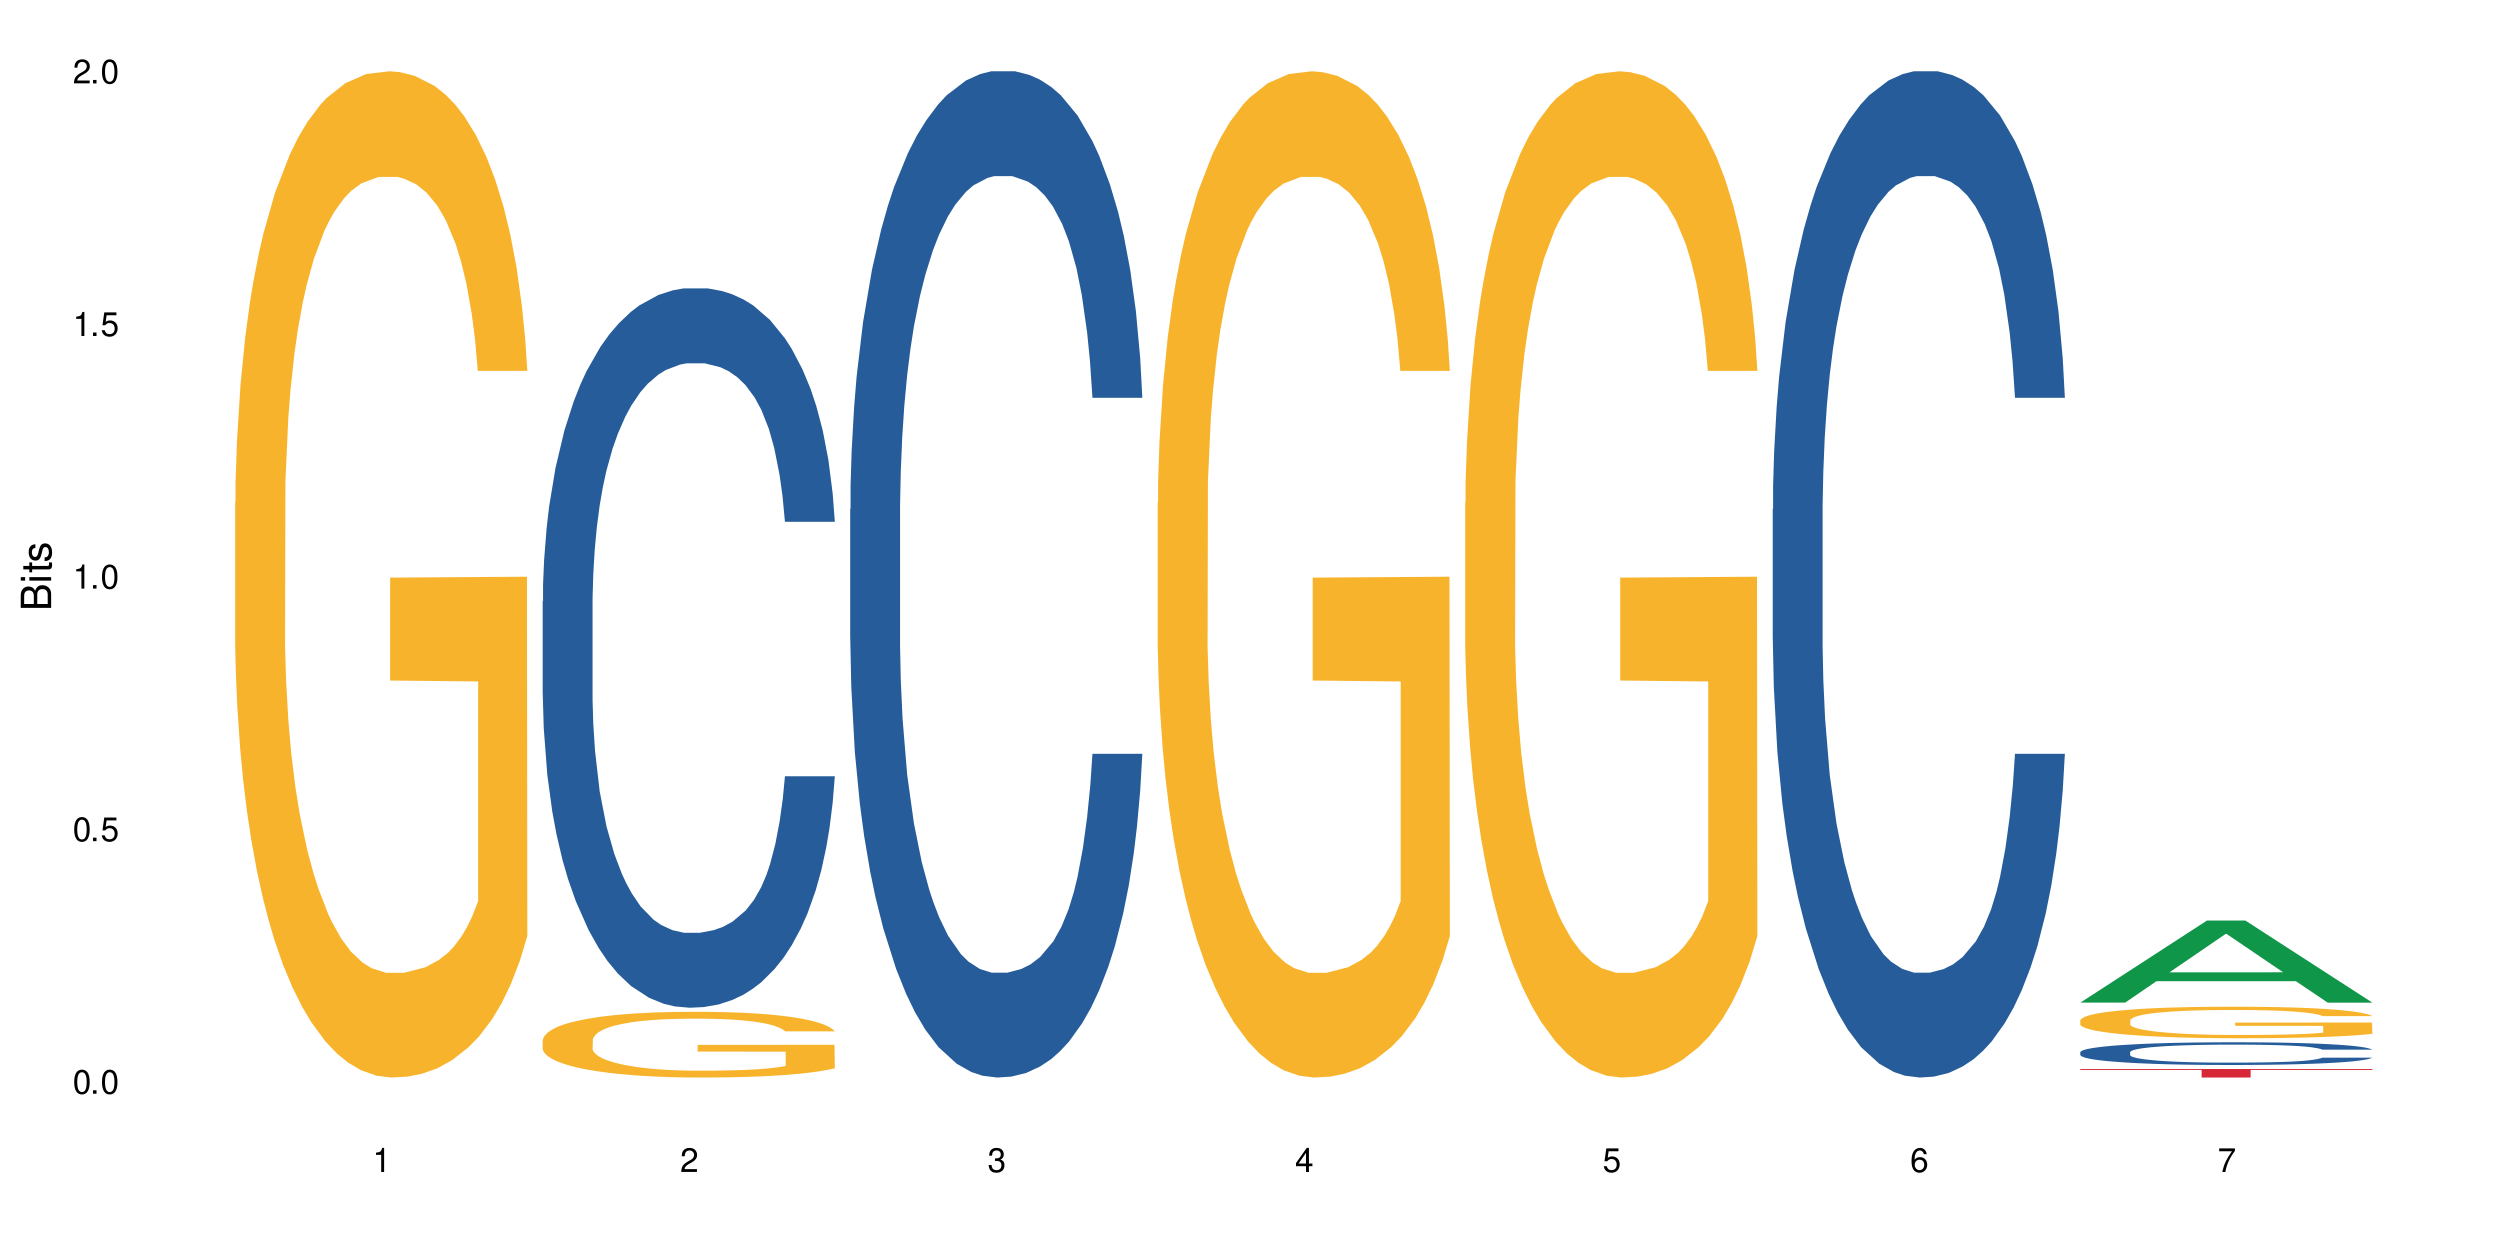 <?xml version="1.0" encoding="UTF-8"?>
<svg xmlns="http://www.w3.org/2000/svg" xmlns:xlink="http://www.w3.org/1999/xlink" width="720" height="360" viewBox="0 0 720 360">
<defs>
<g>
<g id="glyph-0-0">
</g>
<g id="glyph-0-1">
<path d="M 2.641 -6.938 C 2 -6.938 1.422 -6.656 1.078 -6.172 C 0.641 -5.562 0.406 -4.641 0.406 -3.359 C 0.406 -1.016 1.188 0.219 2.641 0.219 C 4.078 0.219 4.859 -1.016 4.859 -3.297 C 4.859 -4.641 4.656 -5.547 4.203 -6.172 C 3.844 -6.656 3.281 -6.938 2.641 -6.938 Z M 2.641 -6.188 C 3.547 -6.188 4 -5.25 4 -3.375 C 4 -1.406 3.562 -0.484 2.625 -0.484 C 1.734 -0.484 1.281 -1.438 1.281 -3.344 C 1.281 -5.25 1.734 -6.188 2.641 -6.188 Z M 2.641 -6.188 "/>
</g>
<g id="glyph-0-2">
<path d="M 1.828 -1 L 0.828 -1 L 0.828 0 L 1.828 0 Z M 1.828 -1 "/>
</g>
<g id="glyph-0-3">
<path d="M 4.562 -6.797 L 1.062 -6.797 L 0.547 -3.094 L 1.328 -3.094 C 1.719 -3.562 2.047 -3.734 2.578 -3.734 C 3.484 -3.734 4.062 -3.109 4.062 -2.094 C 4.062 -1.125 3.484 -0.531 2.578 -0.531 C 1.828 -0.531 1.375 -0.906 1.188 -1.672 L 0.328 -1.672 C 0.453 -1.109 0.547 -0.844 0.75 -0.594 C 1.125 -0.078 1.828 0.219 2.594 0.219 C 3.969 0.219 4.922 -0.781 4.922 -2.219 C 4.922 -3.562 4.031 -4.484 2.719 -4.484 C 2.25 -4.484 1.859 -4.359 1.469 -4.062 L 1.734 -5.969 L 4.562 -5.969 Z M 4.562 -6.797 "/>
</g>
<g id="glyph-0-4">
<path d="M 2.484 -4.938 L 2.484 0 L 3.328 0 L 3.328 -6.938 L 2.766 -6.938 C 2.469 -5.875 2.281 -5.734 0.984 -5.562 L 0.984 -4.938 Z M 2.484 -4.938 "/>
</g>
<g id="glyph-0-5">
<path d="M 4.859 -0.828 L 1.281 -0.828 C 1.359 -1.406 1.672 -1.781 2.5 -2.281 L 3.469 -2.828 C 4.406 -3.344 4.906 -4.062 4.906 -4.906 C 4.906 -5.484 4.672 -6.031 4.266 -6.406 C 3.859 -6.766 3.375 -6.938 2.719 -6.938 C 1.859 -6.938 1.219 -6.625 0.844 -6.031 C 0.609 -5.672 0.5 -5.234 0.484 -4.531 L 1.328 -4.531 C 1.359 -5.016 1.406 -5.281 1.531 -5.516 C 1.75 -5.938 2.188 -6.203 2.703 -6.203 C 3.469 -6.203 4.031 -5.641 4.031 -4.891 C 4.031 -4.344 3.719 -3.859 3.125 -3.516 L 2.234 -3 C 0.812 -2.172 0.406 -1.531 0.328 -0.016 L 4.859 -0.016 Z M 4.859 -0.828 "/>
</g>
<g id="glyph-0-6">
<path d="M 2.125 -3.188 L 2.578 -3.188 C 3.5 -3.188 3.984 -2.766 3.984 -1.922 C 3.984 -1.062 3.469 -0.531 2.594 -0.531 C 1.656 -0.531 1.203 -1 1.156 -2.016 L 0.312 -2.016 C 0.344 -1.453 0.438 -1.094 0.609 -0.781 C 0.953 -0.109 1.625 0.219 2.547 0.219 C 3.953 0.219 4.859 -0.625 4.859 -1.938 C 4.859 -2.828 4.516 -3.297 3.703 -3.594 C 4.344 -3.844 4.656 -4.328 4.656 -5.031 C 4.656 -6.219 3.875 -6.938 2.578 -6.938 C 1.203 -6.938 0.484 -6.172 0.453 -4.703 L 1.297 -4.703 C 1.312 -5.125 1.344 -5.359 1.453 -5.578 C 1.641 -5.969 2.062 -6.203 2.594 -6.203 C 3.344 -6.203 3.797 -5.75 3.797 -5 C 3.797 -4.516 3.609 -4.219 3.25 -4.047 C 3.016 -3.953 2.703 -3.922 2.125 -3.906 Z M 2.125 -3.188 "/>
</g>
<g id="glyph-0-7">
<path d="M 3.141 -1.672 L 3.141 0 L 3.984 0 L 3.984 -1.672 L 4.984 -1.672 L 4.984 -2.438 L 3.984 -2.438 L 3.984 -6.938 L 3.359 -6.938 L 0.266 -2.578 L 0.266 -1.672 Z M 3.141 -2.438 L 1 -2.438 L 3.141 -5.5 Z M 3.141 -2.438 "/>
</g>
<g id="glyph-0-8">
<path d="M 4.781 -5.125 C 4.609 -6.266 3.891 -6.938 2.844 -6.938 C 2.094 -6.938 1.422 -6.578 1.031 -5.953 C 0.594 -5.266 0.406 -4.422 0.406 -3.172 C 0.406 -2 0.578 -1.25 0.984 -0.641 C 1.359 -0.078 1.953 0.219 2.703 0.219 C 3.984 0.219 4.922 -0.75 4.922 -2.094 C 4.922 -3.375 4.062 -4.281 2.844 -4.281 C 2.172 -4.281 1.641 -4.031 1.281 -3.516 C 1.281 -5.234 1.828 -6.188 2.797 -6.188 C 3.391 -6.188 3.797 -5.797 3.938 -5.125 Z M 2.734 -3.531 C 3.547 -3.531 4.062 -2.953 4.062 -2.031 C 4.062 -1.156 3.484 -0.531 2.703 -0.531 C 1.922 -0.531 1.328 -1.188 1.328 -2.078 C 1.328 -2.938 1.906 -3.531 2.734 -3.531 Z M 2.734 -3.531 "/>
</g>
<g id="glyph-0-9">
<path d="M 4.984 -6.797 L 0.438 -6.797 L 0.438 -5.969 L 4.109 -5.969 C 2.5 -3.656 1.828 -2.234 1.328 0 L 2.219 0 C 2.594 -2.172 3.453 -4.047 4.984 -6.094 Z M 4.984 -6.797 "/>
</g>
<g id="glyph-1-0">
</g>
<g id="glyph-1-1">
<path d="M 0 -0.953 L 0 -4.891 C 0 -5.719 -0.234 -6.344 -0.734 -6.797 C -1.188 -7.234 -1.812 -7.469 -2.5 -7.469 C -3.547 -7.469 -4.188 -7 -4.625 -5.875 C -4.984 -6.688 -5.625 -7.094 -6.531 -7.094 C -7.172 -7.094 -7.734 -6.859 -8.141 -6.391 C -8.562 -5.922 -8.75 -5.344 -8.75 -4.5 L -8.75 -0.953 Z M -4.984 -2.062 L -7.766 -2.062 L -7.766 -4.219 C -7.766 -4.844 -7.688 -5.203 -7.453 -5.5 C -7.219 -5.812 -6.859 -5.969 -6.375 -5.969 C -5.891 -5.969 -5.531 -5.812 -5.297 -5.5 C -5.062 -5.203 -4.984 -4.844 -4.984 -4.219 Z M -0.984 -2.062 L -4 -2.062 L -4 -4.781 C -4 -5.766 -3.438 -6.359 -2.484 -6.359 C -1.547 -6.359 -0.984 -5.766 -0.984 -4.781 Z M -0.984 -2.062 "/>
</g>
<g id="glyph-1-2">
<path d="M -6.281 -1.797 L -6.281 -0.797 L 0 -0.797 L 0 -1.797 Z M -8.75 -1.797 L -8.75 -0.797 L -7.484 -0.797 L -7.484 -1.797 Z M -8.75 -1.797 "/>
</g>
<g id="glyph-1-3">
<path d="M -6.281 -3.047 L -6.281 -2.016 L -8.016 -2.016 L -8.016 -1.016 L -6.281 -1.016 L -6.281 -0.172 L -5.469 -0.172 L -5.469 -1.016 L -0.719 -1.016 C -0.078 -1.016 0.281 -1.453 0.281 -2.234 C 0.281 -2.5 0.25 -2.719 0.188 -3.047 L -0.641 -3.047 C -0.609 -2.906 -0.594 -2.766 -0.594 -2.562 C -0.594 -2.141 -0.719 -2.016 -1.156 -2.016 L -5.469 -2.016 L -5.469 -3.047 Z M -6.281 -3.047 "/>
</g>
<g id="glyph-1-4">
<path d="M -4.531 -5.25 C -5.766 -5.25 -6.469 -4.422 -6.469 -2.969 C -6.469 -1.516 -5.719 -0.562 -4.547 -0.562 C -3.562 -0.562 -3.094 -1.062 -2.734 -2.562 L -2.516 -3.484 C -2.344 -4.188 -2.094 -4.469 -1.641 -4.469 C -1.047 -4.469 -0.641 -3.875 -0.641 -3 C -0.641 -2.453 -0.797 -2 -1.062 -1.75 C -1.25 -1.594 -1.422 -1.531 -1.875 -1.469 L -1.875 -0.406 C -0.422 -0.453 0.281 -1.266 0.281 -2.922 C 0.281 -4.5 -0.5 -5.516 -1.719 -5.516 C -2.656 -5.516 -3.172 -4.984 -3.469 -3.734 L -3.703 -2.766 C -3.891 -1.953 -4.156 -1.609 -4.594 -1.609 C -5.188 -1.609 -5.547 -2.125 -5.547 -2.938 C -5.547 -3.75 -5.203 -4.172 -4.531 -4.203 Z M -4.531 -5.25 "/>
</g>
</g>
</defs>
<rect x="-72" y="-36" width="864" height="432" fill="rgb(100%, 100%, 100%)" fill-opacity="1"/>
<path fill-rule="nonzero" fill="rgb(96.863%, 70.196%, 16.863%)" fill-opacity="1" d="M 67.73 144.652 L 67.832 144.387 L 67.832 139.094 L 68.242 127.184 L 69.27 110.777 L 70.605 97.277 L 72.039 86.691 L 72.965 81.133 L 74.504 73.195 L 75.836 67.371 L 79.223 55.461 L 83.531 44.348 L 85.891 39.582 L 88.559 35.082 L 92.355 30.055 L 94.102 28.203 L 99.438 23.965 L 105.488 21.32 L 112.16 20.527 L 115.238 20.789 L 119.441 21.848 L 125.188 24.762 L 128.473 27.406 L 131.039 30.055 L 133.707 33.496 L 136.988 38.789 L 140.066 45.141 L 142.527 51.492 L 144.992 59.43 L 147.043 67.902 L 148.789 77.164 L 150.328 88.281 L 151.25 97.543 L 151.867 106.805 L 137.605 106.805 L 136.785 97.543 L 135.859 90.398 L 134.32 81.664 L 132.781 75.312 L 131.242 70.281 L 128.371 63.402 L 125.906 59.168 L 122.828 55.461 L 119.855 53.078 L 116.469 51.492 L 114.414 50.961 L 108.977 50.961 L 104.055 52.816 L 101.18 54.934 L 99.129 57.051 L 96.254 61.02 L 94.512 64.195 L 93.484 66.312 L 90.406 74.516 L 88.355 81.93 L 87.227 86.957 L 85.789 94.898 L 84.762 102.043 L 83.633 112.629 L 83.02 120.57 L 82.199 138.566 L 82.094 186.207 L 82.402 196.262 L 83.02 207.113 L 83.84 216.641 L 85.07 226.699 L 86.301 234.375 L 88.457 244.695 L 90.305 251.578 L 91.742 256.078 L 94.512 263.223 L 95.641 265.605 L 98.309 270.367 L 101.078 274.074 L 104.465 277.25 L 107.027 278.836 L 111.133 280.16 L 116.363 280.16 L 122.52 278.574 L 126.422 276.457 L 129.09 274.34 L 130.832 272.484 L 132.988 269.574 L 134.527 266.926 L 135.961 264.016 L 137.707 259.516 L 137.707 196.262 L 112.363 195.996 L 112.363 166.355 L 151.762 166.09 L 151.867 269.574 L 149.711 276.719 L 147.043 283.602 L 144.48 288.895 L 141.812 293.395 L 138.016 298.422 L 134.938 301.598 L 130.215 305.305 L 125.906 307.688 L 121.395 309.273 L 117.391 310.066 L 112.672 310.332 L 108.465 309.805 L 103.949 308.215 L 100.359 306.098 L 97.074 303.453 L 93.793 300.012 L 89.688 294.453 L 87.02 289.953 L 84.25 284.395 L 81.48 277.777 L 79.016 270.633 L 77.375 265.074 L 75.734 258.723 L 73.988 250.781 L 72.348 241.785 L 71.117 233.578 L 69.988 224.316 L 69.168 215.582 L 68.348 203.672 L 67.938 194.145 L 67.73 185.941 Z M 67.73 144.652 "/>
<path fill-rule="nonzero" fill="rgb(14.51%, 36.078%, 60%)" fill-opacity="1" d="M 156.293 173.195 L 156.398 173.004 L 156.398 168.461 L 156.703 161.262 L 157.422 152.172 L 158.141 145.922 L 159.988 134.75 L 162.555 123.957 L 165.223 115.621 L 167.172 110.699 L 168.914 106.91 L 172.918 99.902 L 175.48 96.305 L 178.25 93.086 L 181.637 89.867 L 184.102 87.973 L 189.641 84.941 L 193.746 83.617 L 196.926 83.051 L 203.801 83.051 L 207.902 83.809 L 210.879 84.754 L 214.164 86.27 L 216.934 87.973 L 221.754 92.141 L 226.066 97.441 L 228.016 100.473 L 231.094 106.344 L 233.453 112.023 L 235.094 116.949 L 236.941 123.957 L 238.582 132.477 L 239.812 142.137 L 240.43 150.277 L 226.066 150.277 L 225.348 142.703 L 224.527 136.832 L 222.988 129.07 L 221.449 123.578 L 219.293 118.086 L 217.344 114.484 L 214.676 110.887 L 212.316 108.617 L 209.855 106.91 L 207.492 105.773 L 202.98 104.637 L 197.746 104.637 L 195.797 105.016 L 191.797 106.531 L 189.641 107.859 L 186.562 110.508 L 184.406 112.973 L 181.844 116.758 L 180.098 119.977 L 177.945 124.902 L 176.406 129.258 L 174.66 135.508 L 173.633 140.242 L 172.711 145.543 L 171.891 151.793 L 171.273 158.422 L 170.863 165.43 L 170.66 172.246 L 170.66 201.602 L 170.863 208.418 L 171.379 216.371 L 172.711 227.922 L 174.66 237.961 L 176.918 245.914 L 179.074 251.598 L 180.305 254.246 L 181.945 257.277 L 184.512 261.066 L 188.203 264.852 L 190.359 266.367 L 193.641 267.883 L 197.027 268.641 L 201.543 268.641 L 205.543 267.883 L 208.211 266.938 L 210.98 265.422 L 214.777 262.203 L 217.137 259.172 L 219.191 255.574 L 220.73 251.977 L 221.754 248.945 L 223.293 243.074 L 224.527 236.637 L 225.449 230.008 L 226.066 223.566 L 240.43 223.566 L 239.812 231.145 L 238.891 238.527 L 237.969 244.02 L 236.531 250.648 L 234.891 256.52 L 232.527 263.148 L 230.578 267.504 L 228.016 272.238 L 225.656 275.836 L 223.09 279.055 L 219.293 282.844 L 216.832 284.738 L 214.164 286.441 L 210.98 287.957 L 206.98 289.281 L 202.672 290.039 L 198.668 290.23 L 194.359 289.852 L 191.18 289.094 L 186.973 287.387 L 181.738 283.98 L 177.945 280.383 L 174.969 276.785 L 172.402 272.996 L 169.531 267.883 L 165.836 259.551 L 163.578 253.109 L 162.039 247.809 L 160.297 240.422 L 159.066 233.793 L 157.629 223.188 L 156.602 209.742 L 156.293 199.328 Z M 156.293 173.195 "/>
<path fill-rule="nonzero" fill="rgb(96.863%, 70.196%, 16.863%)" fill-opacity="1" d="M 156.293 299.504 L 156.398 299.488 L 156.398 299.141 L 156.809 298.363 L 157.832 297.293 L 159.168 296.41 L 160.605 295.719 L 161.527 295.355 L 163.066 294.836 L 164.398 294.453 L 167.785 293.676 L 172.094 292.949 L 174.457 292.637 L 177.121 292.344 L 180.918 292.016 L 182.664 291.895 L 188 291.617 L 194.051 291.445 L 200.723 291.395 L 203.801 291.41 L 208.008 291.48 L 213.754 291.668 L 217.035 291.844 L 219.602 292.016 L 222.27 292.242 L 225.551 292.586 L 228.629 293 L 231.094 293.418 L 233.555 293.938 L 235.605 294.488 L 237.352 295.094 L 238.891 295.82 L 239.812 296.426 L 240.43 297.031 L 226.168 297.031 L 225.348 296.426 L 224.422 295.961 L 222.883 295.387 L 221.344 294.973 L 219.805 294.645 L 216.934 294.195 L 214.473 293.918 L 211.395 293.676 L 208.418 293.52 L 205.031 293.418 L 202.98 293.383 L 197.543 293.383 L 192.617 293.504 L 189.742 293.641 L 187.691 293.781 L 184.816 294.039 L 183.074 294.246 L 182.047 294.387 L 178.969 294.922 L 176.918 295.406 L 175.789 295.734 L 174.352 296.254 L 173.328 296.719 L 172.199 297.414 L 171.582 297.93 L 170.762 299.105 L 170.66 302.219 L 170.965 302.879 L 171.582 303.586 L 172.402 304.211 L 173.633 304.867 L 174.867 305.367 L 177.02 306.043 L 178.867 306.492 L 180.305 306.785 L 183.074 307.254 L 184.203 307.41 L 186.871 307.719 L 189.641 307.961 L 193.027 308.172 L 195.59 308.273 L 199.695 308.359 L 204.93 308.359 L 211.086 308.258 L 214.984 308.117 L 217.652 307.98 L 219.395 307.859 L 221.551 307.668 L 223.09 307.496 L 224.527 307.305 L 226.27 307.012 L 226.27 302.879 L 200.926 302.859 L 200.926 300.922 L 240.328 300.906 L 240.43 307.668 L 238.273 308.137 L 235.605 308.586 L 233.043 308.93 L 230.375 309.227 L 226.578 309.555 L 223.5 309.762 L 218.781 310.004 L 214.473 310.16 L 209.957 310.262 L 205.953 310.316 L 201.234 310.332 L 197.027 310.297 L 192.512 310.195 L 188.922 310.055 L 185.641 309.883 L 182.355 309.656 L 178.25 309.293 L 175.582 309 L 172.812 308.637 L 170.043 308.203 L 167.582 307.738 L 165.938 307.375 L 164.297 306.961 L 162.555 306.441 L 160.91 305.852 L 159.68 305.316 L 158.551 304.711 L 157.73 304.141 L 156.91 303.363 L 156.5 302.738 L 156.293 302.203 Z M 156.293 299.504 "/>
<path fill-rule="nonzero" fill="rgb(14.51%, 36.078%, 60%)" fill-opacity="1" d="M 244.859 146.621 L 244.961 146.355 L 244.961 140 L 245.27 129.934 L 245.988 117.215 L 246.703 108.477 L 248.551 92.844 L 251.117 77.746 L 253.785 66.09 L 255.734 59.203 L 257.477 53.902 L 261.48 44.102 L 264.043 39.07 L 266.816 34.566 L 270.199 30.062 L 272.664 27.414 L 278.203 23.176 L 282.309 21.32 L 285.488 20.527 L 292.363 20.527 L 296.469 21.586 L 299.441 22.91 L 302.727 25.031 L 305.496 27.414 L 310.32 33.242 L 314.629 40.66 L 316.578 44.898 L 319.656 53.109 L 322.016 61.055 L 323.656 67.945 L 325.504 77.746 L 327.145 89.668 L 328.379 103.176 L 328.992 114.566 L 314.629 114.566 L 313.91 103.973 L 313.09 95.758 L 311.551 84.898 L 310.012 77.215 L 307.855 69.535 L 305.906 64.5 L 303.238 59.469 L 300.879 56.289 L 298.418 53.902 L 296.059 52.316 L 291.543 50.727 L 286.309 50.727 L 284.359 51.254 L 280.359 53.375 L 278.203 55.23 L 275.125 58.938 L 272.973 62.383 L 270.406 67.68 L 268.66 72.184 L 266.508 79.07 L 264.969 85.164 L 263.223 93.906 L 262.199 100.527 L 261.273 107.945 L 260.453 116.688 L 259.84 125.957 L 259.426 135.762 L 259.223 145.297 L 259.223 186.355 L 259.426 195.895 L 259.941 207.02 L 261.273 223.18 L 263.223 237.219 L 265.48 248.344 L 267.637 256.293 L 268.867 260 L 270.508 264.238 L 273.074 269.535 L 276.77 274.836 L 278.922 276.953 L 282.207 279.074 L 285.59 280.133 L 290.105 280.133 L 294.109 279.074 L 296.773 277.75 L 299.547 275.629 L 303.344 271.125 L 305.703 266.887 L 307.754 261.855 L 309.293 256.82 L 310.32 252.582 L 311.859 244.371 L 313.09 235.363 L 314.012 226.094 L 314.629 217.086 L 328.992 217.086 L 328.379 227.684 L 327.453 238.012 L 326.531 245.695 L 325.094 254.969 L 323.453 263.18 L 321.094 272.449 L 319.145 278.543 L 316.578 285.168 L 314.219 290.199 L 311.652 294.703 L 307.855 300 L 305.395 302.648 L 302.727 305.035 L 299.547 307.152 L 295.543 309.008 L 291.234 310.066 L 287.234 310.332 L 282.926 309.801 L 279.742 308.742 L 275.535 306.359 L 270.305 301.59 L 266.508 296.559 L 263.531 291.523 L 260.965 286.227 L 258.094 279.074 L 254.398 267.418 L 252.145 258.41 L 250.605 250.992 L 248.859 240.664 L 247.629 231.391 L 246.191 216.555 L 245.164 197.746 L 244.859 183.18 Z M 244.859 146.621 "/>
<path fill-rule="nonzero" fill="rgb(96.863%, 70.196%, 16.863%)" fill-opacity="1" d="M 333.422 144.652 L 333.523 144.387 L 333.523 139.094 L 333.934 127.184 L 334.961 110.777 L 336.293 97.277 L 337.73 86.691 L 338.652 81.133 L 340.191 73.195 L 341.527 67.371 L 344.914 55.461 L 349.223 44.348 L 351.582 39.582 L 354.25 35.082 L 358.047 30.055 L 359.789 28.203 L 365.125 23.965 L 371.18 21.32 L 377.848 20.527 L 380.926 20.789 L 385.133 21.848 L 390.879 24.762 L 394.164 27.406 L 396.727 30.055 L 399.395 33.496 L 402.68 38.789 L 405.758 45.141 L 408.219 51.492 L 410.684 59.43 L 412.734 67.902 L 414.477 77.164 L 416.016 88.281 L 416.941 97.543 L 417.555 106.805 L 403.293 106.805 L 402.473 97.543 L 401.551 90.398 L 400.012 81.664 L 398.473 75.312 L 396.934 70.281 L 394.059 63.402 L 391.598 59.168 L 388.52 55.461 L 385.543 53.078 L 382.156 51.492 L 380.105 50.961 L 374.668 50.961 L 369.742 52.816 L 366.871 54.934 L 364.816 57.051 L 361.945 61.02 L 360.199 64.195 L 359.176 66.312 L 356.098 74.516 L 354.043 81.93 L 352.914 86.957 L 351.48 94.898 L 350.453 102.043 L 349.324 112.629 L 348.711 120.57 L 347.887 138.566 L 347.785 186.207 L 348.094 196.262 L 348.711 207.113 L 349.531 216.641 L 350.762 226.699 L 351.992 234.375 L 354.148 244.695 L 355.992 251.578 L 357.43 256.078 L 360.199 263.223 L 361.328 265.605 L 363.996 270.367 L 366.766 274.074 L 370.152 277.25 L 372.719 278.836 L 376.824 280.16 L 382.055 280.16 L 388.211 278.574 L 392.109 276.457 L 394.777 274.34 L 396.523 272.484 L 398.676 269.574 L 400.215 266.926 L 401.652 264.016 L 403.398 259.516 L 403.398 196.262 L 378.055 195.996 L 378.055 166.355 L 417.453 166.09 L 417.555 269.574 L 415.402 276.719 L 412.734 283.602 L 410.168 288.895 L 407.5 293.395 L 403.703 298.422 L 400.625 301.598 L 395.906 305.305 L 391.598 307.688 L 387.082 309.273 L 383.082 310.066 L 378.363 310.332 L 374.156 309.805 L 369.641 308.215 L 366.051 306.098 L 362.766 303.453 L 359.484 300.012 L 355.379 294.453 L 352.711 289.953 L 349.941 284.395 L 347.172 277.777 L 344.707 270.633 L 343.066 265.074 L 341.426 258.723 L 339.68 250.781 L 338.039 241.785 L 336.809 233.578 L 335.68 224.316 L 334.859 215.582 L 334.035 203.672 L 333.625 194.145 L 333.422 185.941 Z M 333.422 144.652 "/>
<path fill-rule="nonzero" fill="rgb(96.863%, 70.196%, 16.863%)" fill-opacity="1" d="M 421.984 144.652 L 422.086 144.387 L 422.086 139.094 L 422.496 127.184 L 423.523 110.777 L 424.859 97.277 L 426.293 86.691 L 427.219 81.133 L 428.758 73.195 L 430.09 67.371 L 433.477 55.461 L 437.785 44.348 L 440.145 39.582 L 442.812 35.082 L 446.609 30.055 L 448.355 28.203 L 453.688 23.965 L 459.742 21.32 L 466.41 20.527 L 469.488 20.789 L 473.695 21.848 L 479.441 24.762 L 482.727 27.406 L 485.293 30.055 L 487.957 33.496 L 491.242 38.789 L 494.32 45.141 L 496.781 51.492 L 499.246 59.43 L 501.297 67.902 L 503.043 77.164 L 504.582 88.281 L 505.504 97.543 L 506.121 106.805 L 491.859 106.805 L 491.035 97.543 L 490.113 90.398 L 488.574 81.664 L 487.035 75.312 L 485.496 70.281 L 482.625 63.402 L 480.16 59.168 L 477.082 55.461 L 474.105 53.078 L 470.723 51.492 L 468.668 50.961 L 463.23 50.961 L 458.305 52.816 L 455.434 54.934 L 453.383 57.051 L 450.508 61.02 L 448.766 64.195 L 447.738 66.312 L 444.66 74.516 L 442.609 81.93 L 441.48 86.957 L 440.043 94.898 L 439.016 102.043 L 437.887 112.629 L 437.273 120.57 L 436.453 138.566 L 436.348 186.207 L 436.656 196.262 L 437.273 207.113 L 438.094 216.641 L 439.324 226.699 L 440.555 234.375 L 442.711 244.695 L 444.559 251.578 L 445.992 256.078 L 448.766 263.223 L 449.895 265.605 L 452.562 270.367 L 455.332 274.074 L 458.715 277.25 L 461.281 278.836 L 465.387 280.16 L 470.617 280.16 L 476.773 278.574 L 480.676 276.457 L 483.34 274.34 L 485.086 272.484 L 487.242 269.574 L 488.781 266.926 L 490.215 264.016 L 491.961 259.516 L 491.961 196.262 L 466.617 195.996 L 466.617 166.355 L 506.016 166.09 L 506.121 269.574 L 503.965 276.719 L 501.297 283.602 L 498.73 288.895 L 496.066 293.395 L 492.27 298.422 L 489.191 301.598 L 484.469 305.305 L 480.16 307.688 L 475.645 309.273 L 471.645 310.066 L 466.926 310.332 L 462.719 309.805 L 458.203 308.215 L 454.613 306.098 L 451.328 303.453 L 448.047 300.012 L 443.941 294.453 L 441.273 289.953 L 438.504 284.395 L 435.734 277.777 L 433.27 270.633 L 431.629 265.074 L 429.988 258.723 L 428.242 250.781 L 426.602 241.785 L 425.371 233.578 L 424.242 224.316 L 423.422 215.582 L 422.602 203.672 L 422.191 194.145 L 421.984 185.941 Z M 421.984 144.652 "/>
<path fill-rule="nonzero" fill="rgb(14.51%, 36.078%, 60%)" fill-opacity="1" d="M 510.547 146.621 L 510.652 146.355 L 510.652 140 L 510.957 129.934 L 511.676 117.215 L 512.395 108.477 L 514.242 92.844 L 516.809 77.746 L 519.473 66.09 L 521.426 59.203 L 523.168 53.902 L 527.168 44.102 L 529.734 39.07 L 532.504 34.566 L 535.891 30.062 L 538.355 27.414 L 543.895 23.176 L 548 21.32 L 551.18 20.527 L 558.055 20.527 L 562.156 21.586 L 565.133 22.91 L 568.418 25.031 L 571.188 27.414 L 576.008 33.242 L 580.32 40.66 L 582.27 44.898 L 585.348 53.109 L 587.707 61.055 L 589.348 67.945 L 591.195 77.746 L 592.836 89.668 L 594.066 103.176 L 594.684 114.566 L 580.32 114.566 L 579.602 103.973 L 578.781 95.758 L 577.242 84.898 L 575.703 77.215 L 573.547 69.535 L 571.598 64.5 L 568.93 59.469 L 566.57 56.289 L 564.105 53.902 L 561.746 52.316 L 557.234 50.727 L 552 50.727 L 550.051 51.254 L 546.051 53.375 L 543.895 55.23 L 540.816 58.938 L 538.66 62.383 L 536.098 67.68 L 534.352 72.184 L 532.199 79.07 L 530.66 85.164 L 528.914 93.906 L 527.887 100.527 L 526.965 107.945 L 526.145 116.688 L 525.527 125.957 L 525.117 135.762 L 524.914 145.297 L 524.914 186.355 L 525.117 195.895 L 525.629 207.02 L 526.965 223.18 L 528.914 237.219 L 531.172 248.344 L 533.324 256.293 L 534.559 260 L 536.199 264.238 L 538.766 269.535 L 542.457 274.836 L 544.613 276.953 L 547.895 279.074 L 551.281 280.133 L 555.797 280.133 L 559.797 279.074 L 562.465 277.75 L 565.234 275.629 L 569.031 271.125 L 571.391 266.887 L 573.445 261.855 L 574.984 256.82 L 576.008 252.582 L 577.547 244.371 L 578.781 235.363 L 579.703 226.094 L 580.32 217.086 L 594.684 217.086 L 594.066 227.684 L 593.145 238.012 L 592.223 245.695 L 590.785 254.969 L 589.145 263.18 L 586.781 272.449 L 584.832 278.543 L 582.27 285.168 L 579.91 290.199 L 577.344 294.703 L 573.547 300 L 571.086 302.648 L 568.418 305.035 L 565.234 307.152 L 561.234 309.008 L 556.926 310.066 L 552.922 310.332 L 548.613 309.801 L 545.434 308.742 L 541.227 306.359 L 535.992 301.59 L 532.199 296.559 L 529.223 291.523 L 526.656 286.227 L 523.785 279.074 L 520.09 267.418 L 517.832 258.41 L 516.293 250.992 L 514.551 240.664 L 513.316 231.391 L 511.883 216.555 L 510.855 197.746 L 510.547 183.18 Z M 510.547 146.621 "/>
<path fill-rule="nonzero" fill="rgb(6.275%, 58.824%, 28.235%)" fill-opacity="1" d="M 599.113 288.746 L 599.203 288.723 L 635.605 265.117 L 646.664 265.117 L 683.246 288.766 L 670.395 288.766 L 661.223 282.594 L 621.043 282.594 L 612.055 288.746 L 599.113 288.746 L 624.91 280.039 L 657.539 280.02 L 641.27 268.984 L 641.09 268.961 L 640.91 269.027 L 624.82 280.02 L 624.91 280.039 Z M 599.113 288.746 "/>
<path fill-rule="nonzero" fill="rgb(14.51%, 36.078%, 60%)" fill-opacity="1" d="M 599.113 303.023 L 599.215 303.016 L 599.215 302.875 L 599.523 302.648 L 600.238 302.359 L 600.957 302.164 L 602.805 301.812 L 605.371 301.469 L 608.039 301.207 L 609.988 301.051 L 611.73 300.934 L 615.734 300.711 L 618.297 300.598 L 621.07 300.496 L 624.453 300.395 L 626.918 300.336 L 632.457 300.238 L 636.562 300.199 L 639.742 300.18 L 646.617 300.18 L 650.723 300.203 L 653.695 300.234 L 656.98 300.281 L 659.75 300.336 L 664.574 300.469 L 668.883 300.633 L 670.832 300.73 L 673.91 300.914 L 676.27 301.094 L 677.91 301.25 L 679.758 301.469 L 681.398 301.738 L 682.633 302.043 L 683.246 302.301 L 668.883 302.301 L 668.164 302.062 L 667.344 301.875 L 665.805 301.633 L 664.266 301.457 L 662.109 301.285 L 660.16 301.172 L 657.492 301.059 L 655.133 300.988 L 652.672 300.934 L 650.312 300.898 L 645.797 300.859 L 640.562 300.859 L 638.613 300.875 L 634.613 300.922 L 632.457 300.961 L 629.379 301.047 L 627.227 301.125 L 624.66 301.242 L 622.914 301.344 L 620.762 301.5 L 619.223 301.637 L 617.477 301.836 L 616.453 301.984 L 615.527 302.152 L 614.707 302.348 L 614.09 302.559 L 613.68 302.777 L 613.477 302.992 L 613.477 303.918 L 613.68 304.133 L 614.195 304.387 L 615.527 304.75 L 617.477 305.066 L 619.734 305.316 L 621.891 305.496 L 623.121 305.582 L 624.762 305.676 L 627.328 305.797 L 631.02 305.914 L 633.176 305.961 L 636.461 306.012 L 639.844 306.035 L 644.359 306.035 L 648.359 306.012 L 651.027 305.98 L 653.801 305.934 L 657.594 305.832 L 659.957 305.734 L 662.008 305.621 L 663.547 305.508 L 664.574 305.414 L 666.113 305.227 L 667.344 305.023 L 668.266 304.816 L 668.883 304.613 L 683.246 304.613 L 682.633 304.852 L 681.707 305.086 L 680.785 305.258 L 679.348 305.465 L 677.707 305.652 L 675.348 305.859 L 673.398 306 L 670.832 306.148 L 668.473 306.262 L 665.906 306.363 L 662.109 306.48 L 659.648 306.543 L 656.98 306.594 L 653.801 306.645 L 649.797 306.684 L 645.488 306.711 L 641.488 306.715 L 637.176 306.703 L 633.996 306.68 L 629.789 306.625 L 624.559 306.52 L 620.762 306.406 L 617.785 306.289 L 615.219 306.172 L 612.348 306.012 L 608.652 305.746 L 606.395 305.543 L 604.855 305.379 L 603.113 305.145 L 601.883 304.934 L 600.445 304.602 L 599.418 304.176 L 599.113 303.848 Z M 599.113 303.023 "/>
<path fill-rule="nonzero" fill="rgb(96.863%, 70.196%, 16.863%)" fill-opacity="1" d="M 599.113 293.824 L 599.215 293.812 L 599.215 293.648 L 599.625 293.273 L 600.652 292.762 L 601.984 292.336 L 603.422 292.004 L 604.344 291.832 L 605.883 291.582 L 607.219 291.398 L 610.602 291.027 L 614.914 290.676 L 617.273 290.527 L 619.941 290.387 L 623.738 290.23 L 625.48 290.172 L 630.816 290.039 L 636.871 289.957 L 643.539 289.93 L 646.617 289.938 L 650.824 289.973 L 656.57 290.062 L 659.852 290.148 L 662.418 290.23 L 665.086 290.336 L 668.367 290.504 L 671.445 290.703 L 673.91 290.902 L 676.371 291.152 L 678.426 291.418 L 680.168 291.707 L 681.707 292.055 L 682.633 292.344 L 683.246 292.637 L 668.984 292.637 L 668.164 292.344 L 667.242 292.121 L 665.703 291.848 L 664.164 291.648 L 662.625 291.492 L 659.75 291.273 L 657.289 291.141 L 654.211 291.027 L 651.234 290.953 L 647.848 290.902 L 645.797 290.887 L 640.359 290.887 L 635.434 290.941 L 632.559 291.008 L 630.508 291.074 L 627.637 291.199 L 625.891 291.301 L 624.863 291.367 L 621.785 291.625 L 619.734 291.855 L 618.605 292.012 L 617.168 292.262 L 616.145 292.488 L 615.016 292.816 L 614.398 293.066 L 613.578 293.633 L 613.477 295.125 L 613.785 295.441 L 614.398 295.781 L 615.219 296.078 L 616.453 296.395 L 617.684 296.637 L 619.836 296.957 L 621.684 297.176 L 623.121 297.316 L 625.891 297.539 L 627.02 297.613 L 629.688 297.762 L 632.457 297.879 L 635.844 297.98 L 638.41 298.027 L 642.512 298.07 L 647.746 298.07 L 653.902 298.02 L 657.801 297.953 L 660.469 297.887 L 662.211 297.828 L 664.367 297.738 L 665.906 297.656 L 667.344 297.562 L 669.086 297.422 L 669.086 295.441 L 643.742 295.434 L 643.742 294.504 L 683.145 294.496 L 683.246 297.738 L 681.094 297.961 L 678.426 298.18 L 675.859 298.344 L 673.191 298.484 L 669.395 298.645 L 666.316 298.742 L 661.598 298.859 L 657.289 298.934 L 652.773 298.984 L 648.773 299.008 L 644.051 299.016 L 639.844 299 L 635.332 298.949 L 631.738 298.883 L 628.457 298.801 L 625.172 298.691 L 621.07 298.52 L 618.402 298.379 L 615.629 298.203 L 612.859 297.996 L 610.398 297.773 L 608.758 297.598 L 607.113 297.398 L 605.371 297.148 L 603.73 296.867 L 602.496 296.609 L 601.367 296.32 L 600.547 296.047 L 599.727 295.672 L 599.316 295.375 L 599.113 295.117 Z M 599.113 293.824 "/>
<path fill-rule="nonzero" fill="rgb(83.922%, 15.686%, 22.353%)" fill-opacity="1" d="M 599.113 307.879 L 683.246 307.879 L 683.246 308.141 L 648.184 308.145 L 648.184 310.332 L 634.074 310.332 L 634.074 308.145 L 633.871 308.141 L 599.113 308.141 Z M 599.113 307.879 "/>
<g fill="rgb(0%, 0%, 0%)" fill-opacity="1">
<use xlink:href="#glyph-0-1" x="20.965" y="314.993"/>
<use xlink:href="#glyph-0-2" x="25.965" y="314.993"/>
<use xlink:href="#glyph-0-1" x="28.965" y="314.993"/>
</g>
<g fill="rgb(0%, 0%, 0%)" fill-opacity="1">
<use xlink:href="#glyph-0-1" x="20.965" y="242.251"/>
<use xlink:href="#glyph-0-2" x="25.965" y="242.251"/>
<use xlink:href="#glyph-0-3" x="28.965" y="242.251"/>
</g>
<g fill="rgb(0%, 0%, 0%)" fill-opacity="1">
<use xlink:href="#glyph-0-4" x="20.965" y="169.509"/>
<use xlink:href="#glyph-0-2" x="25.965" y="169.509"/>
<use xlink:href="#glyph-0-1" x="28.965" y="169.509"/>
</g>
<g fill="rgb(0%, 0%, 0%)" fill-opacity="1">
<use xlink:href="#glyph-0-4" x="20.965" y="96.767"/>
<use xlink:href="#glyph-0-2" x="25.965" y="96.767"/>
<use xlink:href="#glyph-0-3" x="28.965" y="96.767"/>
</g>
<g fill="rgb(0%, 0%, 0%)" fill-opacity="1">
<use xlink:href="#glyph-0-5" x="20.965" y="24.024"/>
<use xlink:href="#glyph-0-2" x="25.965" y="24.024"/>
<use xlink:href="#glyph-0-1" x="28.965" y="24.024"/>
</g>
<g fill="rgb(0%, 0%, 0%)" fill-opacity="1">
<use xlink:href="#glyph-0-4" x="107.297" y="337.532"/>
</g>
<g fill="rgb(0%, 0%, 0%)" fill-opacity="1">
<use xlink:href="#glyph-0-5" x="195.863" y="337.532"/>
</g>
<g fill="rgb(0%, 0%, 0%)" fill-opacity="1">
<use xlink:href="#glyph-0-6" x="284.426" y="337.532"/>
</g>
<g fill="rgb(0%, 0%, 0%)" fill-opacity="1">
<use xlink:href="#glyph-0-7" x="372.988" y="337.532"/>
</g>
<g fill="rgb(0%, 0%, 0%)" fill-opacity="1">
<use xlink:href="#glyph-0-3" x="461.551" y="337.532"/>
</g>
<g fill="rgb(0%, 0%, 0%)" fill-opacity="1">
<use xlink:href="#glyph-0-8" x="550.117" y="337.532"/>
</g>
<g fill="rgb(0%, 0%, 0%)" fill-opacity="1">
<use xlink:href="#glyph-0-9" x="638.68" y="337.532"/>
</g>
<g fill="rgb(0%, 0%, 0%)" fill-opacity="1">
<use xlink:href="#glyph-1-1" x="14.725" y="176.012"/>
<use xlink:href="#glyph-1-2" x="14.725" y="168.012"/>
<use xlink:href="#glyph-1-3" x="14.725" y="165.012"/>
<use xlink:href="#glyph-1-4" x="14.725" y="162.012"/>
</g>
</svg>
